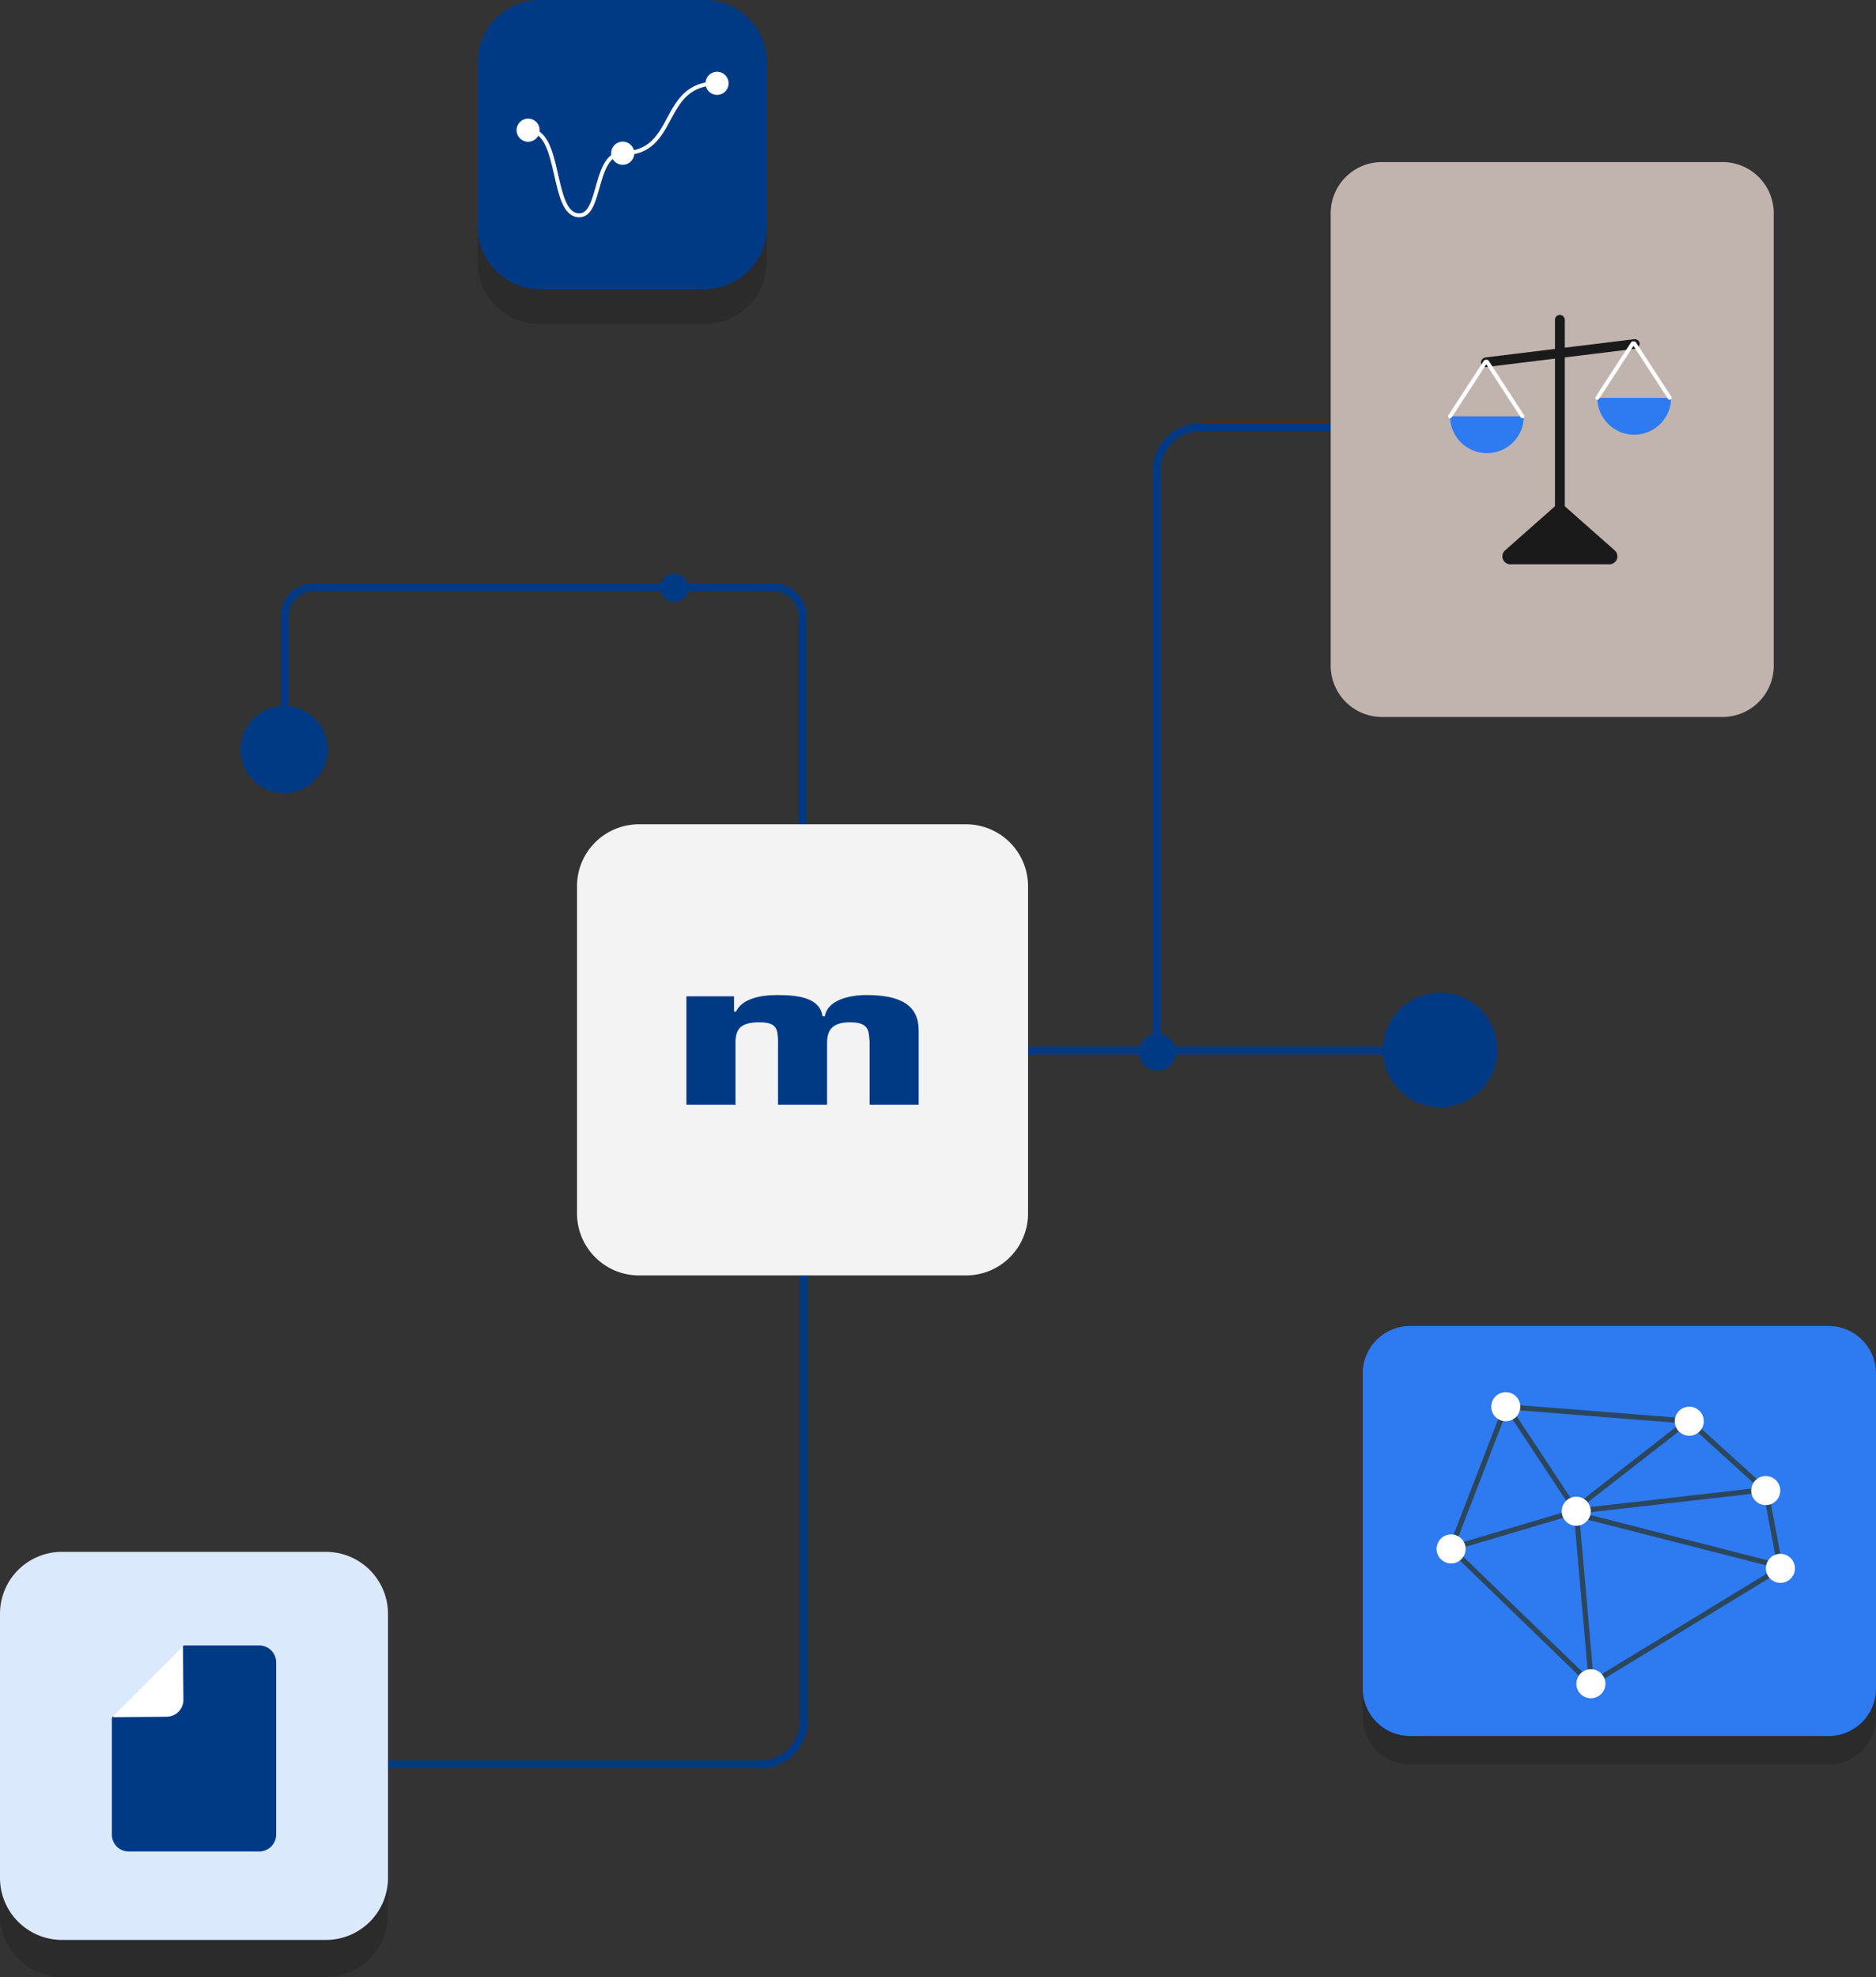 <svg xmlns="http://www.w3.org/2000/svg" width="472.192" height="497.501" viewBox="0 0 472.192 497.501">
  <rect x="0" y="0" width="472.192" height="497.501" fill="#333333" stroke="none"/>
  <g id="Group_12787" data-name="Group 12787" transform="translate(-62 -494.117)">
    <g id="Group_12112" data-name="Group 12112" transform="translate(122.539 638.469)">
      <path id="Path_13391" data-name="Path 13391" d="M315.25,221.341v-39a7.346,7.346,0,0,1,7.362-7.358H438.241a7.343,7.343,0,0,1,7.358,7.358v61.378" transform="translate(-304.136 -171.578)" fill="none" stroke="#003a85" stroke-linecap="round" stroke-linejoin="round" stroke-width="2"/>
      <path id="Path_13392" data-name="Path 13392" d="M297.368,274.476A10.968,10.968,0,1,0,286.4,263.508,10.965,10.965,0,0,0,297.368,274.476Z" transform="translate(-286.4 -219.258)" fill="#003a85"/>
      <path id="Path_13393" data-name="Path 13393" d="M564.138,173.246a3.548,3.548,0,1,0-3.548-3.548A3.551,3.551,0,0,0,564.138,173.246Z" transform="translate(-454.958 -166.15)" fill="#003a85"/>
    </g>
    <g id="Group_12092" data-name="Group 12092" transform="translate(321.074 743.902)">
      <path id="Path_13340" data-name="Path 13340" d="M708.9,872.9H821.817" transform="translate(-708.9 -858.299)" fill="none" stroke="#003a85" stroke-linecap="round" stroke-linejoin="round" stroke-width="2"/>
      <path id="Path_13341" data-name="Path 13341" d="M954.308,863.817A14.408,14.408,0,1,0,939.9,849.408,14.409,14.409,0,0,0,954.308,863.817Z" transform="translate(-850.907 -835)" fill="#003a85"/>
    </g>
    <g id="Group_12093" data-name="Group 12093" transform="translate(348.658 601.637)">
      <path id="Path_13342" data-name="Path 13342" d="M792.1,993.968V846.684a10.934,10.934,0,0,1,10.941-10.941h59.522" transform="translate(-787.631 -835.743)" fill="none" stroke="#003a85" stroke-linecap="round" stroke-linejoin="round" stroke-width="2"/>
      <path id="Path_13343" data-name="Path 13343" d="M785.162,860.3a4.662,4.662,0,1,1-4.662,4.661A4.663,4.663,0,0,1,785.162,860.3Z" transform="translate(-780.5 -707.701)" fill="#003a85"/>
    </g>
    <g id="Group_12095" data-name="Group 12095" transform="translate(193.789 888.853)">
      <path id="Path_13345" data-name="Path 13345" d="M506.6,779.882v136.25a10.934,10.934,0,0,1-10.941,10.941H395.426" transform="translate(-436.1 -877.8)" fill="none" stroke="#003a85" stroke-linecap="round" stroke-linejoin="round" stroke-width="2"/>
    </g>
    <g id="Group_12097" data-name="Group 12097" transform="translate(207.234 701.544)">
      <path id="Path_13347" data-name="Path 13347" d="M427.5,632.2H509.83a15.611,15.611,0,0,1,15.6,15.6v82.328a15.611,15.611,0,0,1-15.6,15.6H427.5a15.611,15.611,0,0,1-15.6-15.6V647.764A15.578,15.578,0,0,1,427.5,632.2Z" transform="translate(-411.9 -632.2)" fill="#f3f3f3"/>
      <path id="Path_13406" data-name="Path 13406" d="M1,6.774V34.055H13.353V18.57c0-3.272.936-5.248,6.039-5.248,4.31,0,4.529,1.714,4.669,4.209V34.055H36.409V18.57c0-2.909.936-5.248,5.748-5.248s4.74,2.077,4.955,4.935v15.8H59.465V15.4c0-6.337-4.454-8.937-13.145-8.937-4.74,0-9.843,1.456-10.485,5.353h-.574c-.649-4.678-6.107-5.353-11.421-5.353-4.238,0-8.835.937-10.341,4.158h-.506V6.774Z" transform="translate(26.533 36.509)" fill="#003a85"/>
    </g>
    <g id="Group_12745" data-name="Group 12745" transform="translate(40 44.74)">
      <g id="Group_12100" data-name="Group 12100" transform="translate(142.266 449.377)">
        <path id="Path_13350" data-name="Path 13350" d="M1268.8,685.2h41.53c8.591,0,8.321,7.089,8.321,15.718l7.281,32.592v8.822a15.611,15.611,0,0,1-15.6,15.6H1268.8a15.611,15.611,0,0,1-15.6-15.6V733.51l4.007-33.709C1257.245,691.21,1260.212,685.2,1268.8,685.2Z" transform="translate(-1253.2 -676.378)" fill="#1a1a1a" opacity="0.3"/>
        <path id="Path_13351" data-name="Path 13351" d="M1268.8,662.3h41.53a15.611,15.611,0,0,1,15.6,15.6v41.53a15.611,15.611,0,0,1-15.6,15.6H1268.8a15.611,15.611,0,0,1-15.6-15.6V677.864A15.628,15.628,0,0,1,1268.8,662.3Z" transform="translate(-1253.2 -662.3)" fill="#003a85"/>
      </g>
      <g id="Group_12102" data-name="Group 12102" transform="translate(152.023 467.438)">
        <path id="Path_13353" data-name="Path 13353" d="M1286.31,728.543c8.529,0,5.463,21.424,12.806,21.424,5.571,0,3.591-15.606,10.93-15.606,14,0,9.215-17.591,23.739-17.591" transform="translate(-1283.313 -713.846)" fill="none" stroke="#fff" stroke-linecap="round" stroke-width="1"/>
        <path id="Path_13354" data-name="Path 13354" d="M1281.439,745.6a2.909,2.909,0,1,0-2.909-2.909A2.908,2.908,0,0,0,1281.439,745.6Z" transform="translate(-1278.53 -727.991)" fill="#fff"/>
        <path id="Path_13355" data-name="Path 13355" d="M1343.239,760.647a2.909,2.909,0,1,0-2.909-2.909A2.908,2.908,0,0,0,1343.239,760.647Z" transform="translate(-1316.522 -737.243)" fill="#fff"/>
        <path id="Path_13356" data-name="Path 13356" d="M1404.855,714.993a2.907,2.907,0,1,0-2.9-2.9A2.905,2.905,0,0,0,1404.855,714.993Z" transform="translate(-1354.402 -709.18)" fill="#fff"/>
      </g>
    </g>
    <g id="Group_12108" data-name="Group 12108" transform="translate(405 827.802)">
      <path id="Path_13366" data-name="Path 13366" d="M178.121,357.5H283.47c6.564,0-7.359,6.24-7.359,12.834l19.28,71.263v7.153a11.928,11.928,0,0,1-11.921,11.921H178.121A11.928,11.928,0,0,1,166.2,448.75v-5.858l9.861-72.558C176.061,363.77,171.557,357.5,178.121,357.5Z" transform="translate(-166.2 -350.347)" fill="#1a1a1a" opacity="0.3"/>
      <path id="Path_13367" data-name="Path 13367" d="M178.121,333.2H283.47a11.928,11.928,0,0,1,11.921,11.921V424.45a11.928,11.928,0,0,1-11.921,11.921H178.121A11.928,11.928,0,0,1,166.2,424.45V345.121A11.928,11.928,0,0,1,178.121,333.2Z" transform="translate(-166.2 -333.2)" fill="#2d7af1"/>
    </g>
    <g id="Group_12110" data-name="Group 12110" transform="translate(423.59 844.454)">
      <path id="Path_13370" data-name="Path 13370" d="M249.926,413.94,236.16,449.6l35.189,34.056,47.693-29.046-3.686-19.562-19.247-17.455Z" transform="translate(-232.507 -410.287)" fill="none" stroke="#2c465b" stroke-width="1.3"/>
      <path id="Path_13371" data-name="Path 13371" d="M286.31,418.46l16.475,24.949,3.686,41.8" transform="translate(-267.629 -413.453)" fill="none" stroke="#2c465b" stroke-width="1.3"/>
      <path id="Path_13372" data-name="Path 13372" d="M236.16,498.931l31.5-9.355,45.521-5.2" transform="translate(-232.507 -459.619)" fill="none" stroke="#2c465b" stroke-width="1.3"/>
      <path id="Path_13373" data-name="Path 13373" d="M369.841,428.97,343.6,449.416" transform="translate(-307.752 -420.813)" fill="none" stroke="#2c465b" stroke-width="1.3"/>
      <path id="Path_13374" data-name="Path 13374" d="M348.33,505.93l47.7,12.19" transform="translate(-311.065 -474.712)" fill="none" stroke="#2c465b" stroke-linecap="round" stroke-linejoin="round" stroke-width="1.3"/>
      <path id="Path_13375" data-name="Path 13375" d="M227.623,528.479a3.654,3.654,0,1,0-3.653-3.656A3.655,3.655,0,0,0,227.623,528.479Z" transform="translate(-223.97 -485.385)" fill="#fff"/>
      <path id="Path_13376" data-name="Path 13376" d="M332.746,496.839a3.654,3.654,0,1,0-3.656-3.656A3.652,3.652,0,0,0,332.746,496.839Z" transform="translate(-297.59 -463.226)" fill="#fff"/>
      <path id="Path_13377" data-name="Path 13377" d="M505.627,544.5a3.654,3.654,0,1,0-4.777-1.978A3.656,3.656,0,0,0,505.627,544.5Z" transform="translate(-417.686 -496.796)" fill="#fff"/>
      <path id="Path_13378" data-name="Path 13378" d="M345.046,641.7a3.654,3.654,0,1,0-3.656-3.653A3.65,3.65,0,0,0,345.046,641.7Z" transform="translate(-306.204 -564.678)" fill="#fff"/>
      <path id="Path_13379" data-name="Path 13379" d="M491.913,479.489a3.654,3.654,0,1,0-3.653-3.653A3.654,3.654,0,0,0,491.913,479.489Z" transform="translate(-409.064 -451.075)" fill="#fff"/>
      <path id="Path_13380" data-name="Path 13380" d="M273.563,409.056a3.653,3.653,0,1,0-3.653-3.653A3.652,3.652,0,0,0,273.563,409.056Z" transform="translate(-256.144 -401.75)" fill="#fff"/>
      <path id="Path_13381" data-name="Path 13381" d="M427.676,421.249a3.654,3.654,0,1,0-3.656-3.656A3.652,3.652,0,0,0,427.676,421.249Z" transform="translate(-364.074 -410.287)" fill="#fff"/>
    </g>
    <g id="Group_12116" data-name="Group 12116" transform="translate(62 884.634)">
      <path id="Path_13401" data-name="Path 13401" d="M309.9,835.4h66.456c8.591,0,9.978,5.124,9.978,13.753l5.625,58.982v9.323a15.611,15.611,0,0,1-15.6,15.6H309.9a15.611,15.611,0,0,1-15.6-15.6v-9.323l9.554-56.863C303.854,842.643,301.273,835.4,309.9,835.4Z" transform="translate(-294.3 -826.077)" fill="#1a1a1a" opacity="0.3"/>
      <path id="Path_13402" data-name="Path 13402" d="M309.9,811.2h66.456a15.611,15.611,0,0,1,15.6,15.6v66.456a15.611,15.611,0,0,1-15.6,15.6H309.9a15.611,15.611,0,0,1-15.6-15.6V826.764A15.578,15.578,0,0,1,309.9,811.2Z" transform="translate(-294.3 -811.2)" fill="#dbe9fd"/>
    </g>
    <g id="Group_12117" data-name="Group 12117" transform="translate(90.152 908.184)">
      <path id="Path_13403" data-name="Path 13403" d="M371.411,924.177h32.835a4.267,4.267,0,0,0,4.261-4.261V876.591a4.267,4.267,0,0,0-4.261-4.261h-18.7a.657.657,0,0,0-.628.4l-5.42,12.91-11.777,4.384a.89.89,0,0,0-.566.848v29.071A4.239,4.239,0,0,0,371.411,924.177Z" transform="translate(-367.15 -872.33)" fill="#003a85"/>
      <path id="Path_13404" data-name="Path 13404" d="M368.011,890.506c-.062.062,0,.22.123.22l13.283-.1a4.265,4.265,0,0,0,4.261-4.261l-.123-13.468Z" transform="translate(-367.665 -872.68)" fill="#fff"/>
    </g>
    <g id="Group_12090" data-name="Group 12090" transform="translate(396.936 534.896)">
      <path id="Path_13337" data-name="Path 13337" d="M975.8,739.657V625.786A12.893,12.893,0,0,1,988.686,612.9h85.746a12.893,12.893,0,0,1,12.886,12.886V739.657a12.893,12.893,0,0,1-12.886,12.886H988.686A12.913,12.913,0,0,1,975.8,739.657Z" transform="translate(-975.8 -612.9)" fill="#c1b4ae"/>
      <g id="Group_12118" data-name="Group 12118" transform="translate(30.055 38.454)">
        <path id="Polygon_1" data-name="Polygon 1" d="M16.432,1.17a2,2,0,0,1,2.649,0L31.553,12.193a2,2,0,0,1-1.324,3.5H5.283a2,2,0,0,1-1.324-3.5Z" transform="translate(9.878 47.075)" fill="#1a1a1a"/>
        <rect id="Rectangle_14719" data-name="Rectangle 14719" width="2.478" height="53.681" rx="1.239" transform="translate(26.395)" fill="#1a1a1a"/>
        <rect id="Rectangle_14720" data-name="Rectangle 14720" width="2.425" height="40.214" rx="1.213" transform="translate(47.547 5.973) rotate(83)" fill="#1a1a1a"/>
        <path id="Path_13407" data-name="Path 13407" d="M0,27a9.28,9.28,0,0,0,18.56,0C18.558,27.019,0,27,0,27Z" transform="translate(0 -1.479)" fill="#2d7af1"/>
        <path id="Path_13412" data-name="Path 13412" d="M0,27a9.28,9.28,0,0,0,18.56,0C18.558,27.019,0,27,0,27Z" transform="translate(37.068 -6.119)" fill="#2d7af1"/>
        <path id="Path_13409" data-name="Path 13409" d="M-6583,10613.043l8.92,13.718" transform="translate(6592.28 -10601.24)" fill="none" stroke="#fff" stroke-linecap="round" stroke-width="1"/>
        <path id="Path_13411" data-name="Path 13411" d="M-6583,10613.043l8.92,13.718" transform="translate(6629.348 -10605.88)" fill="none" stroke="#fff" stroke-linecap="round" stroke-width="1"/>
        <path id="Path_13410" data-name="Path 13410" d="M-6574.08,10613.043l-8.92,13.718" transform="translate(6583 -10601.24)" fill="none" stroke="#fff" stroke-linecap="round" stroke-width="1"/>
        <path id="Path_13413" data-name="Path 13413" d="M-6574.08,10613.043l-8.92,13.718" transform="translate(6620.068 -10605.88)" fill="none" stroke="#fff" stroke-linecap="round" stroke-width="1"/>
      </g>
    </g>
  </g>
</svg>
